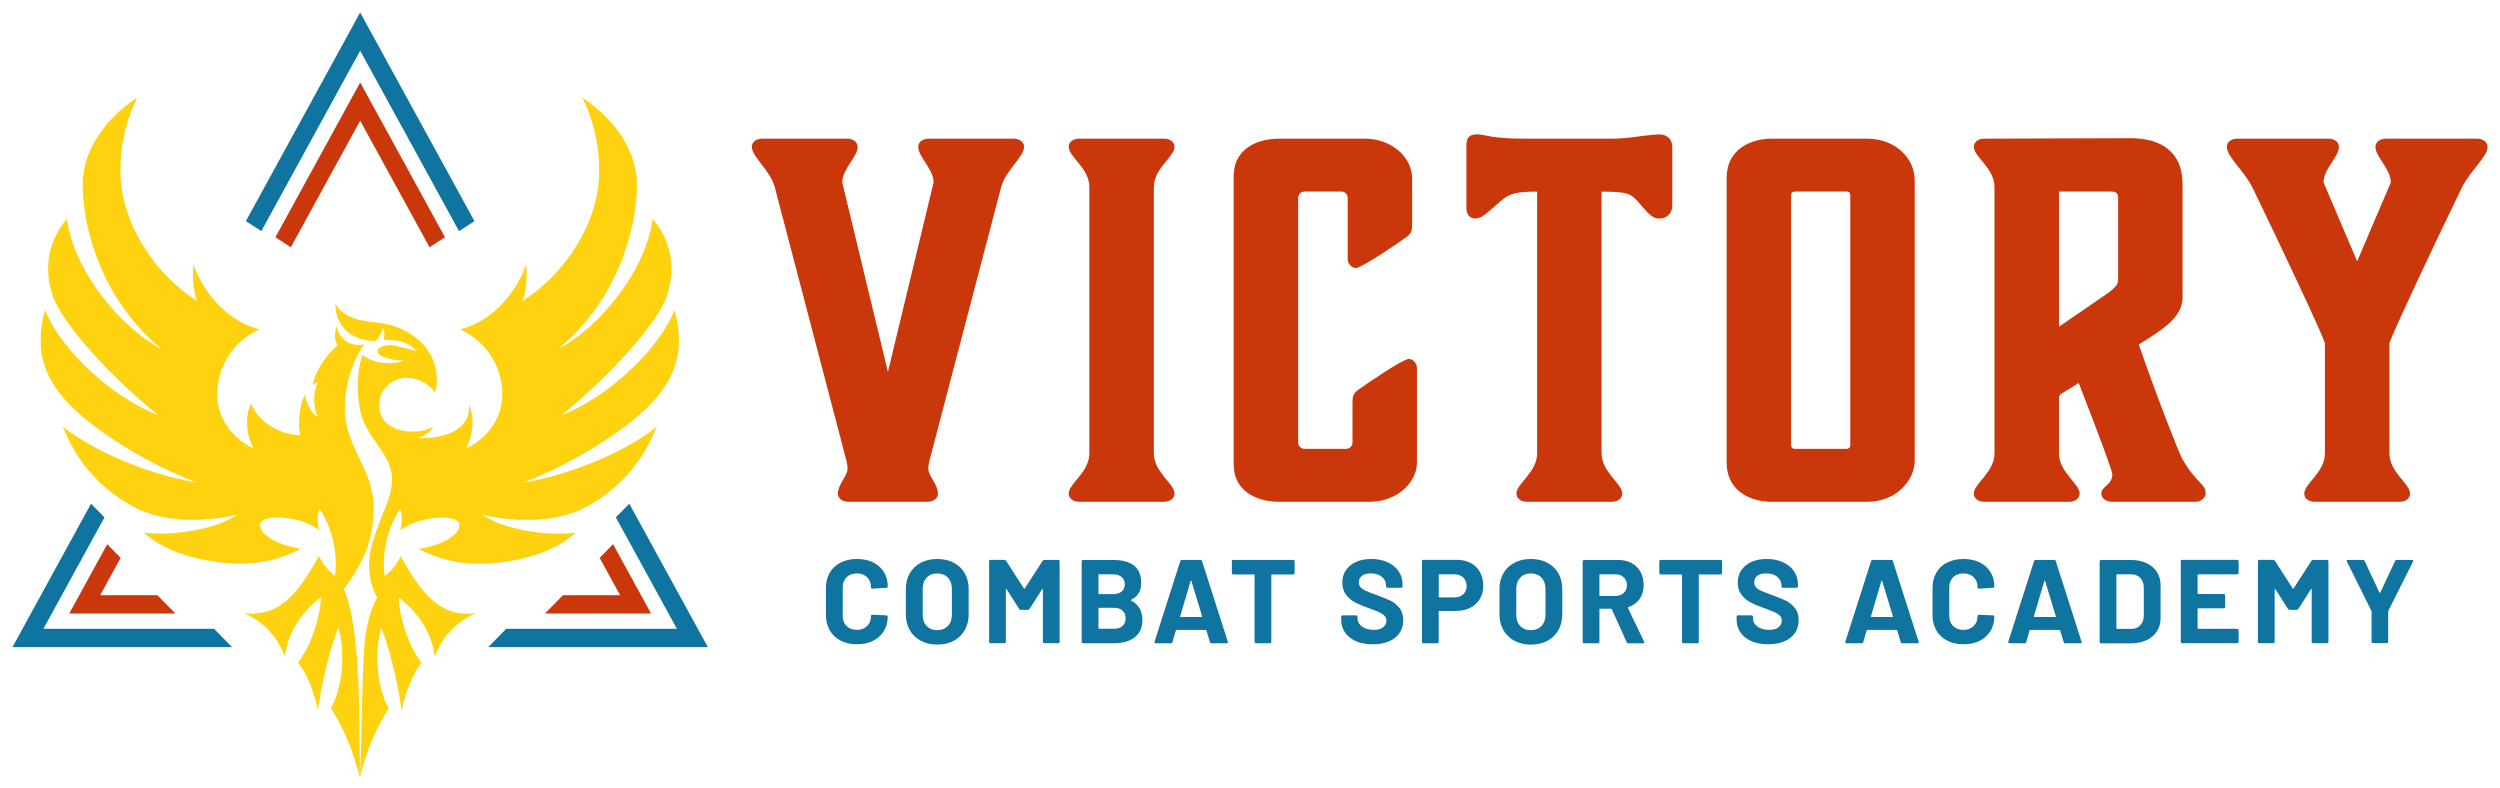<?xml version="1.0" encoding="UTF-8"?>
<svg id="Layer_1" data-name="Layer 1" xmlns="http://www.w3.org/2000/svg" viewBox="0 0 800 252">
  <defs>
    <style>
      .cls-1 {
        fill: #fed20f;
      }

      .cls-2 {
        fill: #ca370b;
      }

      .cls-3 {
        fill: #0f74a0;
      }
    </style>
  </defs>
  <g>
    <g>
      <path class="cls-2" d="M284.13,119.02l14.62-60.64c0-4.31-4.92-8.16-4.92-11.39,0-1.39,1.23-2.62,3.39-2.62h27.09c2.16,0,3.39,1.23,3.39,2.62,0,3.23-6,7.54-7.39,13.08l-22.62,86.34c-.46,1.54-.62,2.77-.62,3.69.15,2.46,3.08,4.93,3.08,7.85,0,1.39-1.23,2.62-3.39,2.62h-25.24c-2.16,0-3.39-1.23-3.39-2.62,0-2.92,2.92-5.39,3.08-7.85,0-.92-.15-2.15-.62-3.69l-22.62-86.34c-1.39-5.54-7.39-9.85-7.39-13.08,0-1.39,1.23-2.62,3.39-2.62h27.09c2.15,0,3.39,1.23,3.39,2.62,0,3.23-4.93,7.08-4.93,11.39l14.62,60.64Z"/>
      <path class="cls-2" d="M369.23,145.02c0,6.16,6.62,9.7,6.62,12.93,0,1.39-1.23,2.62-3.39,2.62h-27.09c-2.15,0-3.39-1.23-3.39-2.62,0-3.23,6.62-6.77,6.62-12.93V59.92c0-6.16-6.62-9.7-6.62-12.93,0-1.39,1.23-2.62,3.39-2.62h27.09c2.15,0,3.39,1.23,3.39,2.62,0,3.23-6.62,6.77-6.62,12.93v85.11Z"/>
      <path class="cls-2" d="M453.42,148.1c0,5.85-5.85,12.47-15.24,12.47h-28.78c-8.31,0-14.62-4.16-14.62-11.85V56.22c0-7.69,6.31-11.85,14.62-11.85h27.24c9.08,0,15.24,6.31,15.24,12.62v14.77c0,2.31-.46,3.08-1.69,4-2.46,1.85-14.47,10-16.31,10-1.23,0-2.62-1.23-2.62-2.92v-19.55c0-1.08-.92-2-2-2h-11.85c-1.08,0-2,.92-2,2v78.34c0,1.08.92,2,2,2h13.39c1.08,0,2-.92,2-2v-12.77c0-2.31.46-3.08,1.69-4,2.46-1.85,14.47-10,16.31-10,1.23,0,2.62,1.23,2.62,2.92v30.32Z"/>
      <path class="cls-2" d="M512.51,145.02c0,6.16,6.62,9.7,6.62,12.93,0,1.39-1.23,2.62-3.39,2.62h-27.09c-2.15,0-3.39-1.23-3.39-2.62,0-3.23,6.62-6.77,6.62-12.93V61.3c-8.62,0-9.54,1.23-12.93,4.16-3.39,2.92-4.77,4.46-6.93,4.46-1.69,0-2.77-1.39-2.77-3.23v-20.16c0-2.46.92-3.54,3.39-3.54s4.46,1.39,15.39,1.39h28.32c2.46,0,6.46-.46,9.54-.92,2.62-.31,4.16-.46,5.08-.46,2.46,0,4.16,1.54,4.16,4v18.78c0,2.46-1.69,4.16-4.16,4.16-2,0-3.23-1.23-5.85-4.31-3.08-3.39-3.08-4.31-12.62-4.31v83.72Z"/>
      <path class="cls-2" d="M552.53,148.1V56.84c0-8.16,6.46-12.47,14.62-12.47h30.32c9.23,0,15.24,6.46,15.24,13.24v89.73c0,6.31-5.85,13.24-15.24,13.24h-30.32c-8.31,0-14.62-4.46-14.62-12.47ZM574.23,143.64h16.78c.62,0,1.08-.62,1.08-1.08V62.38c0-.62-.46-1.08-1.08-1.08h-16.78c-.62,0-1.08.46-1.08,1.08v80.18c0,.46.46,1.08,1.08,1.08Z"/>
      <path class="cls-2" d="M705.81,157.95c0,1.39-1.54,2.62-3.23,2.62h-26.63c-2.15,0-3.54-1.23-3.54-2.62,0-2.31,3.54-2.77,3.54-6.16,0-1.69-10.77-29.24-10.77-29.24l-5.69,3.54c-.46.31-.62.77-.62,1.69v17.24c0,6.16,6.62,9.7,6.62,12.93,0,1.39-1.23,2.62-3.39,2.62h-27.09c-2.15,0-3.39-1.23-3.39-2.62,0-3.23,6.62-6.77,6.62-12.93V59.92c0-6.16-6.62-9.7-6.62-12.93,0-1.39,1.23-2.62,3.39-2.62l46.63-.15c10.31,0,16.78,4.62,16.78,14.77v36.17c0,6.62-6.93,10.62-14.01,15.08,6.31,18.16,12.77,34.47,13.85,36.48,4.62,8.16,7.54,7.85,7.54,11.23ZM658.87,61.3v43.25l15.24-10.47c3.39-2.31,3.69-3.54,3.69-4.62v-26.16c0-1.39-.62-2-2.16-2h-16.78Z"/>
      <path class="cls-2" d="M754.29,83.62l10.77-25.24c0-4.31-4.92-8.16-4.92-11.39,0-1.39,1.23-2.62,3.39-2.62h29.09c2.15,0,3.39,1.23,3.39,2.62,0,3.23-5.54,7.54-8.31,13.24-8.62,17.7-22.01,46.17-23.09,49.56v35.24c0,6.16,6.62,9.7,6.62,12.93,0,1.39-1.23,2.62-3.39,2.62h-27.09c-2.16,0-3.39-1.23-3.39-2.62,0-3.23,6.62-6.77,6.62-12.93v-35.24c-1.08-3.39-14.47-31.86-23.09-49.56-2.77-5.69-8.31-10-8.31-13.24,0-1.39,1.23-2.62,3.39-2.62h29.09c2.15,0,3.39,1.23,3.39,2.62,0,3.23-4.92,7.08-4.92,11.39l10.77,25.24Z"/>
    </g>
    <g>
      <path class="cls-3" d="M269,204.99c-1.5-.77-2.66-1.86-3.47-3.26-.81-1.4-1.22-3.01-1.22-4.84v-8.8c0-1.83.41-3.44,1.22-4.84.81-1.4,1.97-2.48,3.47-3.24,1.5-.76,3.24-1.14,5.22-1.14s3.68.36,5.16,1.09c1.49.72,2.64,1.75,3.47,3.09.82,1.33,1.24,2.88,1.24,4.63,0,.23-.15.37-.46.42l-4.46.27h-.08c-.25,0-.38-.14-.38-.42,0-1.35-.41-2.43-1.24-3.24-.83-.81-1.91-1.22-3.26-1.22s-2.47.41-3.3,1.22c-.83.81-1.24,1.89-1.24,3.24v9.19c0,1.32.41,2.39,1.24,3.2.83.81,1.93,1.22,3.3,1.22s2.43-.41,3.26-1.22c.82-.81,1.24-1.88,1.24-3.2,0-.28.15-.42.46-.42l4.46.19c.13,0,.23.04.32.11.09.08.13.17.13.27,0,1.75-.41,3.3-1.24,4.65-.83,1.35-1.98,2.39-3.47,3.13-1.49.74-3.21,1.1-5.16,1.1s-3.72-.39-5.22-1.16Z"/>
      <path class="cls-3" d="M294.66,205.05c-1.51-.81-2.69-1.95-3.53-3.41-.84-1.46-1.26-3.14-1.26-5.05v-8.16c0-1.88.42-3.54,1.26-4.99.84-1.45,2.01-2.57,3.53-3.37,1.51-.8,3.26-1.2,5.24-1.2s3.77.4,5.28,1.2c1.51.8,2.69,1.93,3.53,3.37.84,1.45,1.26,3.11,1.26,4.99v8.16c0,1.91-.42,3.6-1.26,5.07-.84,1.47-2.01,2.61-3.53,3.41-1.51.8-3.27,1.2-5.28,1.2s-3.73-.41-5.24-1.22ZM303.3,200.33c.86-.89,1.3-2.07,1.3-3.54v-8.38c0-1.47-.43-2.66-1.28-3.56-.85-.9-1.99-1.35-3.41-1.35s-2.52.45-3.37,1.35c-.85.9-1.28,2.09-1.28,3.56v8.38c0,1.47.43,2.66,1.28,3.54.85.89,1.98,1.33,3.37,1.33s2.53-.44,3.39-1.33Z"/>
      <path class="cls-3" d="M334.17,179.17h4.46c.13,0,.23.04.32.13s.13.2.13.32v25.76c0,.13-.04.23-.13.32-.09.09-.2.13-.32.13h-4.46c-.13,0-.23-.04-.32-.13s-.13-.2-.13-.32v-16.81c0-.1-.03-.15-.08-.15s-.1.04-.15.11l-4.04,6.33c-.13.2-.3.3-.53.3h-2.25c-.23,0-.41-.1-.53-.3l-4.04-6.33c-.05-.08-.1-.11-.15-.1-.05.01-.08.07-.08.17v16.77c0,.13-.04.23-.13.32-.09.09-.2.13-.32.13h-4.46c-.13,0-.23-.04-.32-.13s-.13-.2-.13-.32v-25.76c0-.13.04-.23.13-.32.09-.09.2-.13.32-.13h4.46c.23,0,.41.1.53.3l5.72,8.88c.08.15.15.15.23,0l5.75-8.88c.13-.2.31-.3.53-.3Z"/>
      <path class="cls-3" d="M361.95,192.17c2.41,1.24,3.62,3.32,3.62,6.21,0,2.47-.84,4.33-2.52,5.58-1.68,1.26-3.88,1.89-6.59,1.89h-9.87c-.13,0-.23-.04-.32-.13s-.13-.2-.13-.32v-25.76c0-.13.04-.23.13-.32.09-.09.2-.13.32-.13h9.57c6.02,0,9.03,2.44,9.03,7.32,0,2.54-1.08,4.36-3.24,5.45-.15.08-.15.15,0,.23ZM351.51,183.98v5.95c0,.13.06.19.19.19h4.46c1.19,0,2.12-.28,2.78-.84.66-.56.99-1.32.99-2.29s-.33-1.77-.99-2.34c-.66-.57-1.59-.86-2.78-.86h-4.46c-.13,0-.19.06-.19.19ZM359.21,200.31c.66-.6.99-1.42.99-2.46s-.33-1.86-.99-2.46c-.66-.6-1.59-.9-2.78-.9h-4.73c-.13,0-.19.06-.19.19v6.33c0,.13.06.19.19.19h4.76c1.17,0,2.08-.3,2.74-.9Z"/>
      <path class="cls-3" d="M387.18,205.47l-1.14-3.74c-.05-.1-.12-.15-.19-.15h-9.38c-.08,0-.14.05-.19.15l-1.1,3.74c-.08.25-.24.38-.5.38h-4.84c-.15,0-.27-.04-.34-.13-.08-.09-.09-.22-.04-.4l8.23-25.76c.08-.25.24-.38.5-.38h5.98c.25,0,.42.13.49.38l8.23,25.76c.02.05.04.11.04.19,0,.23-.14.34-.42.34h-4.84c-.25,0-.42-.13-.49-.38ZM377.81,197.43h6.71c.15,0,.2-.08.15-.23l-3.43-11.32c-.03-.1-.06-.15-.11-.13-.05.01-.09.06-.12.13l-3.35,11.32c-.03.15.02.23.15.23Z"/>
      <path class="cls-3" d="M414.15,179.31c.09.09.13.2.13.32v3.74c0,.13-.04.24-.13.32-.09.09-.2.13-.32.13h-6.82c-.13,0-.19.06-.19.19v21.38c0,.13-.05.23-.13.32-.09.09-.2.13-.32.13h-4.46c-.13,0-.24-.04-.32-.13s-.13-.2-.13-.32v-21.38c0-.13-.06-.19-.19-.19h-6.63c-.13,0-.23-.04-.32-.13-.09-.09-.13-.2-.13-.32v-3.74c0-.13.04-.23.13-.32s.2-.13.32-.13h19.21c.13,0,.23.04.32.13Z"/>
      <path class="cls-3" d="M433.95,205.19c-1.52-.65-2.7-1.58-3.53-2.78-.83-1.21-1.24-2.61-1.24-4.21v-.84c0-.13.04-.23.13-.32s.2-.13.32-.13h4.34c.13,0,.23.04.32.13.09.09.13.2.13.32v.57c0,1.02.47,1.87,1.41,2.57.94.7,2.21,1.05,3.81,1.05,1.35,0,2.35-.29,3.01-.86.66-.57.99-1.28.99-2.12,0-.61-.2-1.12-.61-1.54-.41-.42-.96-.79-1.66-1.1-.7-.32-1.81-.76-3.33-1.32-1.7-.58-3.14-1.18-4.33-1.79-1.18-.61-2.17-1.44-2.97-2.5-.8-1.05-1.2-2.36-1.2-3.91s.39-2.86,1.18-4c.79-1.14,1.88-2.02,3.28-2.63,1.4-.61,3.01-.91,4.84-.91,1.93,0,3.65.34,5.16,1.03,1.51.69,2.69,1.65,3.54,2.88.85,1.23,1.28,2.66,1.28,4.29v.57c0,.13-.05.23-.13.32-.09.09-.2.13-.32.13h-4.38c-.13,0-.24-.04-.32-.13-.09-.09-.13-.2-.13-.32v-.31c0-1.07-.44-1.98-1.31-2.72-.88-.75-2.08-1.12-3.6-1.12-1.19,0-2.13.25-2.8.76-.67.51-1.01,1.21-1.01,2.1,0,.64.2,1.17.59,1.6.39.43.98.82,1.75,1.16.77.34,1.98.81,3.6,1.39,1.8.66,3.22,1.25,4.25,1.75,1.03.51,1.96,1.26,2.78,2.27.83,1,1.24,2.31,1.24,3.91,0,2.39-.88,4.27-2.63,5.66-1.75,1.38-4.13,2.08-7.13,2.08-2.03,0-3.81-.32-5.34-.97Z"/>
      <path class="cls-3" d="M470.65,180.16c1.27.69,2.26,1.66,2.95,2.92s1.05,2.7,1.05,4.33-.36,3.01-1.09,4.23c-.72,1.22-1.74,2.17-3.05,2.84-1.31.67-2.82,1.01-4.52,1.01h-5.41c-.13,0-.19.06-.19.19v9.72c0,.13-.04.23-.13.32-.09.09-.2.13-.32.13h-4.46c-.13,0-.23-.04-.32-.13-.09-.09-.13-.2-.13-.32v-25.8c0-.13.04-.23.13-.32.09-.09.2-.13.32-.13h10.75c1.68,0,3.15.34,4.42,1.03ZM468.25,190.17c.71-.67,1.07-1.56,1.07-2.65s-.36-2.02-1.07-2.71c-.71-.69-1.65-1.03-2.82-1.03h-4.84c-.13,0-.19.06-.19.19v7.01c0,.13.06.19.19.19h4.84c1.17,0,2.11-.34,2.82-1.01Z"/>
      <path class="cls-3" d="M484.62,205.05c-1.51-.81-2.69-1.95-3.53-3.41-.84-1.46-1.26-3.14-1.26-5.05v-8.16c0-1.88.42-3.54,1.26-4.99.84-1.45,2.01-2.57,3.53-3.37,1.51-.8,3.26-1.2,5.24-1.2s3.77.4,5.28,1.2c1.51.8,2.69,1.93,3.53,3.37.84,1.45,1.26,3.11,1.26,4.99v8.16c0,1.91-.42,3.6-1.26,5.07-.84,1.47-2.01,2.61-3.53,3.41-1.51.8-3.27,1.2-5.28,1.2s-3.73-.41-5.24-1.22ZM493.25,200.33c.86-.89,1.3-2.07,1.3-3.54v-8.38c0-1.47-.43-2.66-1.28-3.56-.85-.9-1.99-1.35-3.41-1.35s-2.52.45-3.37,1.35c-.85.9-1.28,2.09-1.28,3.56v8.38c0,1.47.43,2.66,1.28,3.54.85.89,1.98,1.33,3.37,1.33s2.53-.44,3.39-1.33Z"/>
      <path class="cls-3" d="M520.54,205.51l-4.76-10.56c-.05-.1-.13-.15-.23-.15h-3.54c-.13,0-.19.06-.19.19v10.41c0,.13-.04.23-.13.32-.09.09-.2.13-.32.13h-4.46c-.13,0-.23-.04-.32-.13s-.13-.2-.13-.32v-25.76c0-.13.04-.23.13-.32.09-.09.2-.13.32-.13h10.9c1.63,0,3.06.33,4.29.99,1.23.66,2.19,1.6,2.86,2.82.67,1.22,1.01,2.63,1.01,4.23,0,1.73-.43,3.21-1.3,4.44-.86,1.23-2.07,2.1-3.62,2.61-.13.05-.17.14-.12.27l5.18,10.79c.05.1.08.18.08.23,0,.2-.14.3-.42.3h-4.69c-.25,0-.43-.11-.53-.34ZM511.81,183.98v6.52c0,.13.06.19.19.19h4.99c1.07,0,1.94-.32,2.61-.95.67-.63,1.01-1.46,1.01-2.48s-.34-1.85-1.01-2.5c-.67-.65-1.54-.97-2.61-.97h-4.99c-.13,0-.19.06-.19.19Z"/>
      <path class="cls-3" d="M550.94,179.31c.09.09.13.2.13.32v3.74c0,.13-.04.24-.13.32-.09.09-.2.13-.32.13h-6.82c-.13,0-.19.06-.19.19v21.38c0,.13-.05.23-.13.32-.09.09-.2.13-.32.13h-4.46c-.13,0-.24-.04-.32-.13s-.13-.2-.13-.32v-21.38c0-.13-.06-.19-.19-.19h-6.63c-.13,0-.23-.04-.32-.13-.09-.09-.13-.2-.13-.32v-3.74c0-.13.04-.23.13-.32s.2-.13.32-.13h19.21c.13,0,.23.04.32.13Z"/>
      <path class="cls-3" d="M560.48,205.19c-1.52-.65-2.7-1.58-3.53-2.78-.83-1.21-1.24-2.61-1.24-4.21v-.84c0-.13.04-.23.13-.32s.2-.13.32-.13h4.34c.13,0,.23.04.32.13.09.09.13.2.13.32v.57c0,1.02.47,1.87,1.41,2.57.94.7,2.21,1.05,3.81,1.05,1.35,0,2.35-.29,3.01-.86.66-.57.99-1.28.99-2.12,0-.61-.2-1.12-.61-1.54-.41-.42-.96-.79-1.66-1.1-.7-.32-1.81-.76-3.33-1.32-1.7-.58-3.14-1.18-4.33-1.79-1.18-.61-2.17-1.44-2.97-2.5-.8-1.05-1.2-2.36-1.2-3.91s.39-2.86,1.18-4c.79-1.14,1.88-2.02,3.28-2.63,1.4-.61,3.01-.91,4.84-.91,1.93,0,3.65.34,5.16,1.03,1.51.69,2.69,1.65,3.54,2.88.85,1.23,1.28,2.66,1.28,4.29v.57c0,.13-.05.23-.13.32-.09.09-.2.13-.32.13h-4.38c-.13,0-.24-.04-.32-.13-.09-.09-.13-.2-.13-.32v-.31c0-1.07-.44-1.98-1.31-2.72-.88-.75-2.08-1.12-3.6-1.12-1.19,0-2.13.25-2.8.76-.67.51-1.01,1.21-1.01,2.1,0,.64.2,1.17.59,1.6.39.43.98.82,1.75,1.16.77.34,1.98.81,3.6,1.39,1.8.66,3.22,1.25,4.25,1.75,1.03.51,1.96,1.26,2.78,2.27.83,1,1.24,2.31,1.24,3.91,0,2.39-.88,4.27-2.63,5.66-1.75,1.38-4.13,2.08-7.13,2.08-2.03,0-3.81-.32-5.34-.97Z"/>
      <path class="cls-3" d="M608.24,205.47l-1.14-3.74c-.05-.1-.12-.15-.19-.15h-9.38c-.08,0-.14.05-.19.15l-1.1,3.74c-.08.25-.24.38-.5.38h-4.84c-.15,0-.27-.04-.34-.13-.08-.09-.09-.22-.04-.4l8.23-25.76c.08-.25.24-.38.5-.38h5.98c.25,0,.42.13.49.38l8.23,25.76c.02.05.04.11.04.19,0,.23-.14.34-.42.34h-4.84c-.25,0-.42-.13-.49-.38ZM598.86,197.43h6.71c.15,0,.2-.08.15-.23l-3.43-11.32c-.03-.1-.06-.15-.11-.13-.05.01-.09.06-.12.13l-3.35,11.32c-.03.15.02.23.15.23Z"/>
      <path class="cls-3" d="M623.1,204.99c-1.5-.77-2.66-1.86-3.47-3.26-.81-1.4-1.22-3.01-1.22-4.84v-8.8c0-1.83.41-3.44,1.22-4.84.81-1.4,1.97-2.48,3.47-3.24,1.5-.76,3.24-1.14,5.22-1.14s3.68.36,5.16,1.09,2.64,1.75,3.47,3.09c.82,1.33,1.24,2.88,1.24,4.63,0,.23-.15.37-.46.42l-4.46.27h-.08c-.25,0-.38-.14-.38-.42,0-1.35-.41-2.43-1.24-3.24-.83-.81-1.91-1.22-3.26-1.22s-2.47.41-3.3,1.22c-.83.81-1.24,1.89-1.24,3.24v9.19c0,1.32.41,2.39,1.24,3.2.83.81,1.93,1.22,3.3,1.22s2.43-.41,3.26-1.22c.82-.81,1.24-1.88,1.24-3.2,0-.28.15-.42.46-.42l4.46.19c.13,0,.23.04.32.11.09.08.13.17.13.27,0,1.75-.41,3.3-1.24,4.65-.83,1.35-1.98,2.39-3.47,3.13-1.49.74-3.21,1.1-5.16,1.1s-3.72-.39-5.22-1.16Z"/>
      <path class="cls-3" d="M660.38,205.47l-1.14-3.74c-.05-.1-.12-.15-.19-.15h-9.38c-.08,0-.14.05-.19.15l-1.1,3.74c-.08.25-.24.38-.5.38h-4.84c-.15,0-.27-.04-.34-.13-.08-.09-.09-.22-.04-.4l8.23-25.76c.08-.25.24-.38.5-.38h5.98c.25,0,.42.13.49.38l8.23,25.76c.02.05.04.11.04.19,0,.23-.14.34-.42.34h-4.84c-.25,0-.42-.13-.49-.38ZM651,197.43h6.71c.15,0,.2-.08.15-.23l-3.43-11.32c-.03-.1-.06-.15-.11-.13-.05.01-.09.06-.12.13l-3.35,11.32c-.03.15.02.23.15.23Z"/>
      <path class="cls-3" d="M672.02,205.72c-.09-.09-.13-.2-.13-.32v-25.76c0-.13.04-.23.13-.32.09-.09.2-.13.32-.13h9.53c1.91,0,3.58.34,5.01,1.01,1.43.67,2.55,1.62,3.33,2.84.79,1.22,1.18,2.63,1.18,4.23v10.52c0,1.6-.39,3.01-1.18,4.23-.79,1.22-1.9,2.17-3.33,2.84-1.44.67-3.11,1.01-5.01,1.01h-9.53c-.13,0-.23-.04-.32-.13ZM677.45,201.24h4.61c1.17,0,2.12-.39,2.84-1.18.72-.79,1.1-1.84,1.12-3.16v-8.77c0-1.32-.36-2.37-1.09-3.16-.72-.79-1.7-1.18-2.92-1.18h-4.57c-.13,0-.19.06-.19.19v17.07c0,.13.06.19.19.19Z"/>
      <path class="cls-3" d="M716.23,183.65c-.09.09-.2.13-.32.13h-12.5c-.13,0-.19.06-.19.19v5.91c0,.13.06.19.19.19h8.19c.13,0,.23.05.32.13.09.09.13.2.13.32v3.7c0,.13-.04.23-.13.32s-.2.13-.32.13h-8.19c-.13,0-.19.06-.19.19v6.17c0,.13.06.19.19.19h12.5c.13,0,.23.05.32.13.09.09.13.2.13.32v3.7c0,.13-.05.23-.13.32-.09.09-.2.13-.32.13h-17.61c-.13,0-.23-.04-.32-.13s-.13-.2-.13-.32v-25.76c0-.13.04-.23.13-.32.09-.09.2-.13.32-.13h17.61c.13,0,.23.04.32.13s.13.2.13.32v3.7c0,.13-.05.23-.13.32Z"/>
      <path class="cls-3" d="M740.19,179.17h4.46c.13,0,.23.04.32.13s.13.2.13.32v25.76c0,.13-.04.23-.13.32-.09.09-.2.13-.32.13h-4.46c-.13,0-.23-.04-.32-.13s-.13-.2-.13-.32v-16.81c0-.1-.03-.15-.08-.15s-.1.04-.15.11l-4.04,6.33c-.13.2-.3.3-.53.3h-2.25c-.23,0-.41-.1-.53-.3l-4.04-6.33c-.05-.08-.1-.11-.15-.1-.05.01-.08.07-.08.17v16.77c0,.13-.04.23-.13.32-.09.09-.2.13-.32.13h-4.46c-.13,0-.23-.04-.32-.13s-.13-.2-.13-.32v-25.76c0-.13.04-.23.13-.32.09-.09.2-.13.32-.13h4.46c.23,0,.41.1.53.3l5.72,8.88c.08.15.15.15.23,0l5.75-8.88c.13-.2.31-.3.53-.3Z"/>
      <path class="cls-3" d="M759.03,205.68c-.09-.09-.13-.2-.13-.32v-9.64c0-.1-.01-.18-.04-.23l-7.85-15.78c-.05-.1-.08-.18-.08-.23,0-.2.14-.3.42-.3h4.8c.25,0,.43.11.53.34l4.76,10.14c.08.15.15.15.23,0l4.76-10.14c.1-.23.28-.34.53-.34h4.88c.18,0,.3.04.36.13.06.09.06.22-.02.4l-7.93,15.78c-.03.05-.04.13-.04.23v9.64c0,.13-.04.24-.13.32s-.2.13-.32.13h-4.42c-.13,0-.24-.04-.32-.13Z"/>
    </g>
  </g>
  <g>
    <g>
      <path class="cls-1" d="M119.56,162.12c0-11.74-9.21-19.25-9.21-31.23,0-10.89,4.51-18.37,6.19-20.71-4.79,1.12-8.45-2.33-8.75-5.84-.78,1.63-.87,4.45.24,6.26-2.29,1.76-6.63,6.43-8.03,12.72.48-.47,1.06-.85,1.72-1.16-1.57,3.37-1.57,7.72-.07,11.3-1.75-1.16-3.5-3.82-4.14-7.16-1.82,3.97-2.25,9.43-1.45,12.99-7.33-.29-13.74-4.82-15.71-10.26-2.05,4.08-1.56,10.21.75,14.43-5.76-2.54-11.58-8.99-11.58-17.1,0-9.31,5.21-17.14,13.51-20.98-11.22-2.83-18.61-13.15-21.1-20.82-.47,4.05-.05,8.48,1.08,11.7-12.88-8.07-24.47-24.5-24.47-41.56,0-9.36,2.23-17.27,5.39-23.48-6.41,4.17-17.48,13.87-17.48,28.09,0,12.76,5.61,36.26,25.22,52.32-13.05-6.69-28.23-25.16-30.22-41.66-5.89,6.85-7.64,15.79-4.54,24.81,3.1,8.99,19,26.23,33.7,38.06-12.94-4.89-30.12-19.08-36.23-33.65-3.12,11.97-.83,20.24,6.11,28.37,6.98,8.18,24.17,19.87,42.43,26.84-17.08-2.81-34.3-11.01-42.83-17.9,5.86,15,16.67,22.78,23.82,26.29,7.51,3.69,19.15,4.77,32.06,1.89-6.93,4.62-19.83,6.9-29.96,5.75,5.26,4.7,13.86,8.76,27.33,9.81,10.55.82,18.5-2.25,22.93-4.63-5.98-.84-13.61-4.15-12.98-7.99.52-3.15,12.61-2.76,18.92,2.05-.81-2.41-.63-4.79,0-6.88,2.07,3,6.26,10.75,5,21.46-1.81-1.23-3.83-3.58-5.19-6.33-8.23,15.28-14.47,19.09-23.77,18.34,5.62,2.64,10.15,6.64,12.95,13.93.76-8.49,6.65-15.55,11.49-19.03-.2,6.14-2.93,15.15-7.3,20.83,2.46,3.29,4.85,8.12,6.34,15.29,1.31-9.24,4.14-20.86,6.59-26.5,2.51,9.71.86,19.83-2.4,25.91,5.14,7.86,7.88,16.66,9.22,22.14,0,0,0,0,0,0-.17-14.32.6-47.48-5.09-60.35,6.77-8.95,9.52-16.37,9.52-26.4Z"/>
      <path class="cls-1" d="M209.78,127.59c6.94-8.13,9.23-16.4,6.11-28.37-6.11,14.57-23.29,28.76-36.23,33.65,14.71-11.83,30.61-29.07,33.7-38.06,3.11-9.02,1.35-17.96-4.54-24.81-1.99,16.5-17.17,34.97-30.22,41.66,19.61-16.05,25.22-39.56,25.22-52.32,0-14.22-11.07-23.92-17.48-28.09,3.16,6.21,5.39,14.12,5.39,23.48,0,17.06-11.6,33.49-24.47,41.56,1.13-3.22,1.55-7.65,1.08-11.7-2.49,7.68-9.89,18-21.1,20.82,8.3,3.84,13.51,11.67,13.51,20.98,0,8.1-5.81,14.55-11.58,17.1,2.21-4.05,2.75-9.86.99-13.92.41,7.69-7.49,11.04-16.53,10.58,2.55-.72,4.15-1.99,5.07-3.64-1.53.8-3.74,1.61-6.4,1.61-5.22,0-10.93-2.08-10.93-8.52,0-4.57,3.47-8.68,8.99-8.68,3.82,0,7.38,2.52,8.96,4.72,2.87-12.75-7.56-21.54-19.21-22.5-7.53-.62-11.44-2.98-12.73-6.02-.23,4.12,1.71,7.31,3.83,9.08,2.18,1.82,5.27,2.94,8.91,2.91,1.43-1.26,2.19-3.1,2.53-4.29.53,1.64.43,3.11.09,4.03,2.93-.33,8.02.26,10.62,3.5-1.56-.43-4.69-1.27-6.8-1.71-2.89-.61-5.5.33-5.75,1.53-.4,1.94,4.89,3.33,8.36,3.1-4.21,2.06-10.59.51-13.17-1.69-1.2,3.4-2.2,9.12-.91,17.01,1.53,9.34,10.36,14.55,10.36,22.58,0,6.48-3.22,10.48-6.2,20.26-2.18,7.15-.94,13.71,1.48,17.77-1.07,1.79-2.47,5.02-3.52,10.57-1.59,8.44-1.21,34.23-2.07,47.12h0c1.33-5.48,4.08-14.28,9.22-22.14-3.25-6.08-4.9-16.2-2.4-25.91,2.44,5.63,5.28,17.26,6.59,26.5,1.49-7.17,3.88-11.99,6.34-15.29-4.37-5.69-7.1-14.69-7.3-20.83,4.84,3.48,10.73,10.54,11.49,19.03,2.81-7.3,7.33-11.3,12.95-13.93-9.29.75-15.54-3.06-23.77-18.34-1.35,2.75-3.37,5.11-5.19,6.33-1.26-10.72,2.94-18.47,5-21.47.63,2.09.81,4.46,0,6.88,6.31-4.81,18.39-5.2,18.91-2.05.63,3.84-7,7.14-12.98,7.99,4.43,2.38,12.38,5.45,22.93,4.63,13.47-1.05,22.06-5.12,27.33-9.81-10.14,1.15-23.03-1.13-29.96-5.75,12.91,2.88,24.55,1.8,32.06-1.89,7.16-3.51,17.97-11.3,23.82-26.29-8.53,6.89-25.75,15.09-42.83,17.9,18.26-6.96,35.45-18.66,42.43-26.84Z"/>
    </g>
    <g>
      <path class="cls-3" d="M226.5,207.08h-70.27l5.77-5.87h54.6l-19.53-35.65,4.3-4.37,25.14,45.89ZM13.9,201.21l19.53-35.65-4.3-4.37-25.14,45.89h70.27l-5.77-5.87H13.9ZM115.25,16.21l31.64,57.75,4.94-3.2L115.25,4l-36.57,66.76,4.94,3.2,31.64-57.75Z"/>
      <path class="cls-2" d="M50.35,190.46l5.77,5.87H22.16l12.15-22.18,4.3,4.37-6.54,11.94h18.29ZM115.25,38.6l22.2,40.52,4.94-3.2-27.13-49.53-27.13,49.53,4.94,3.2,22.2-40.52ZM198.44,190.46h-18.29l-5.77,5.87h33.96l-12.15-22.18-4.3,4.37,6.54,11.94Z"/>
    </g>
  </g>
</svg>